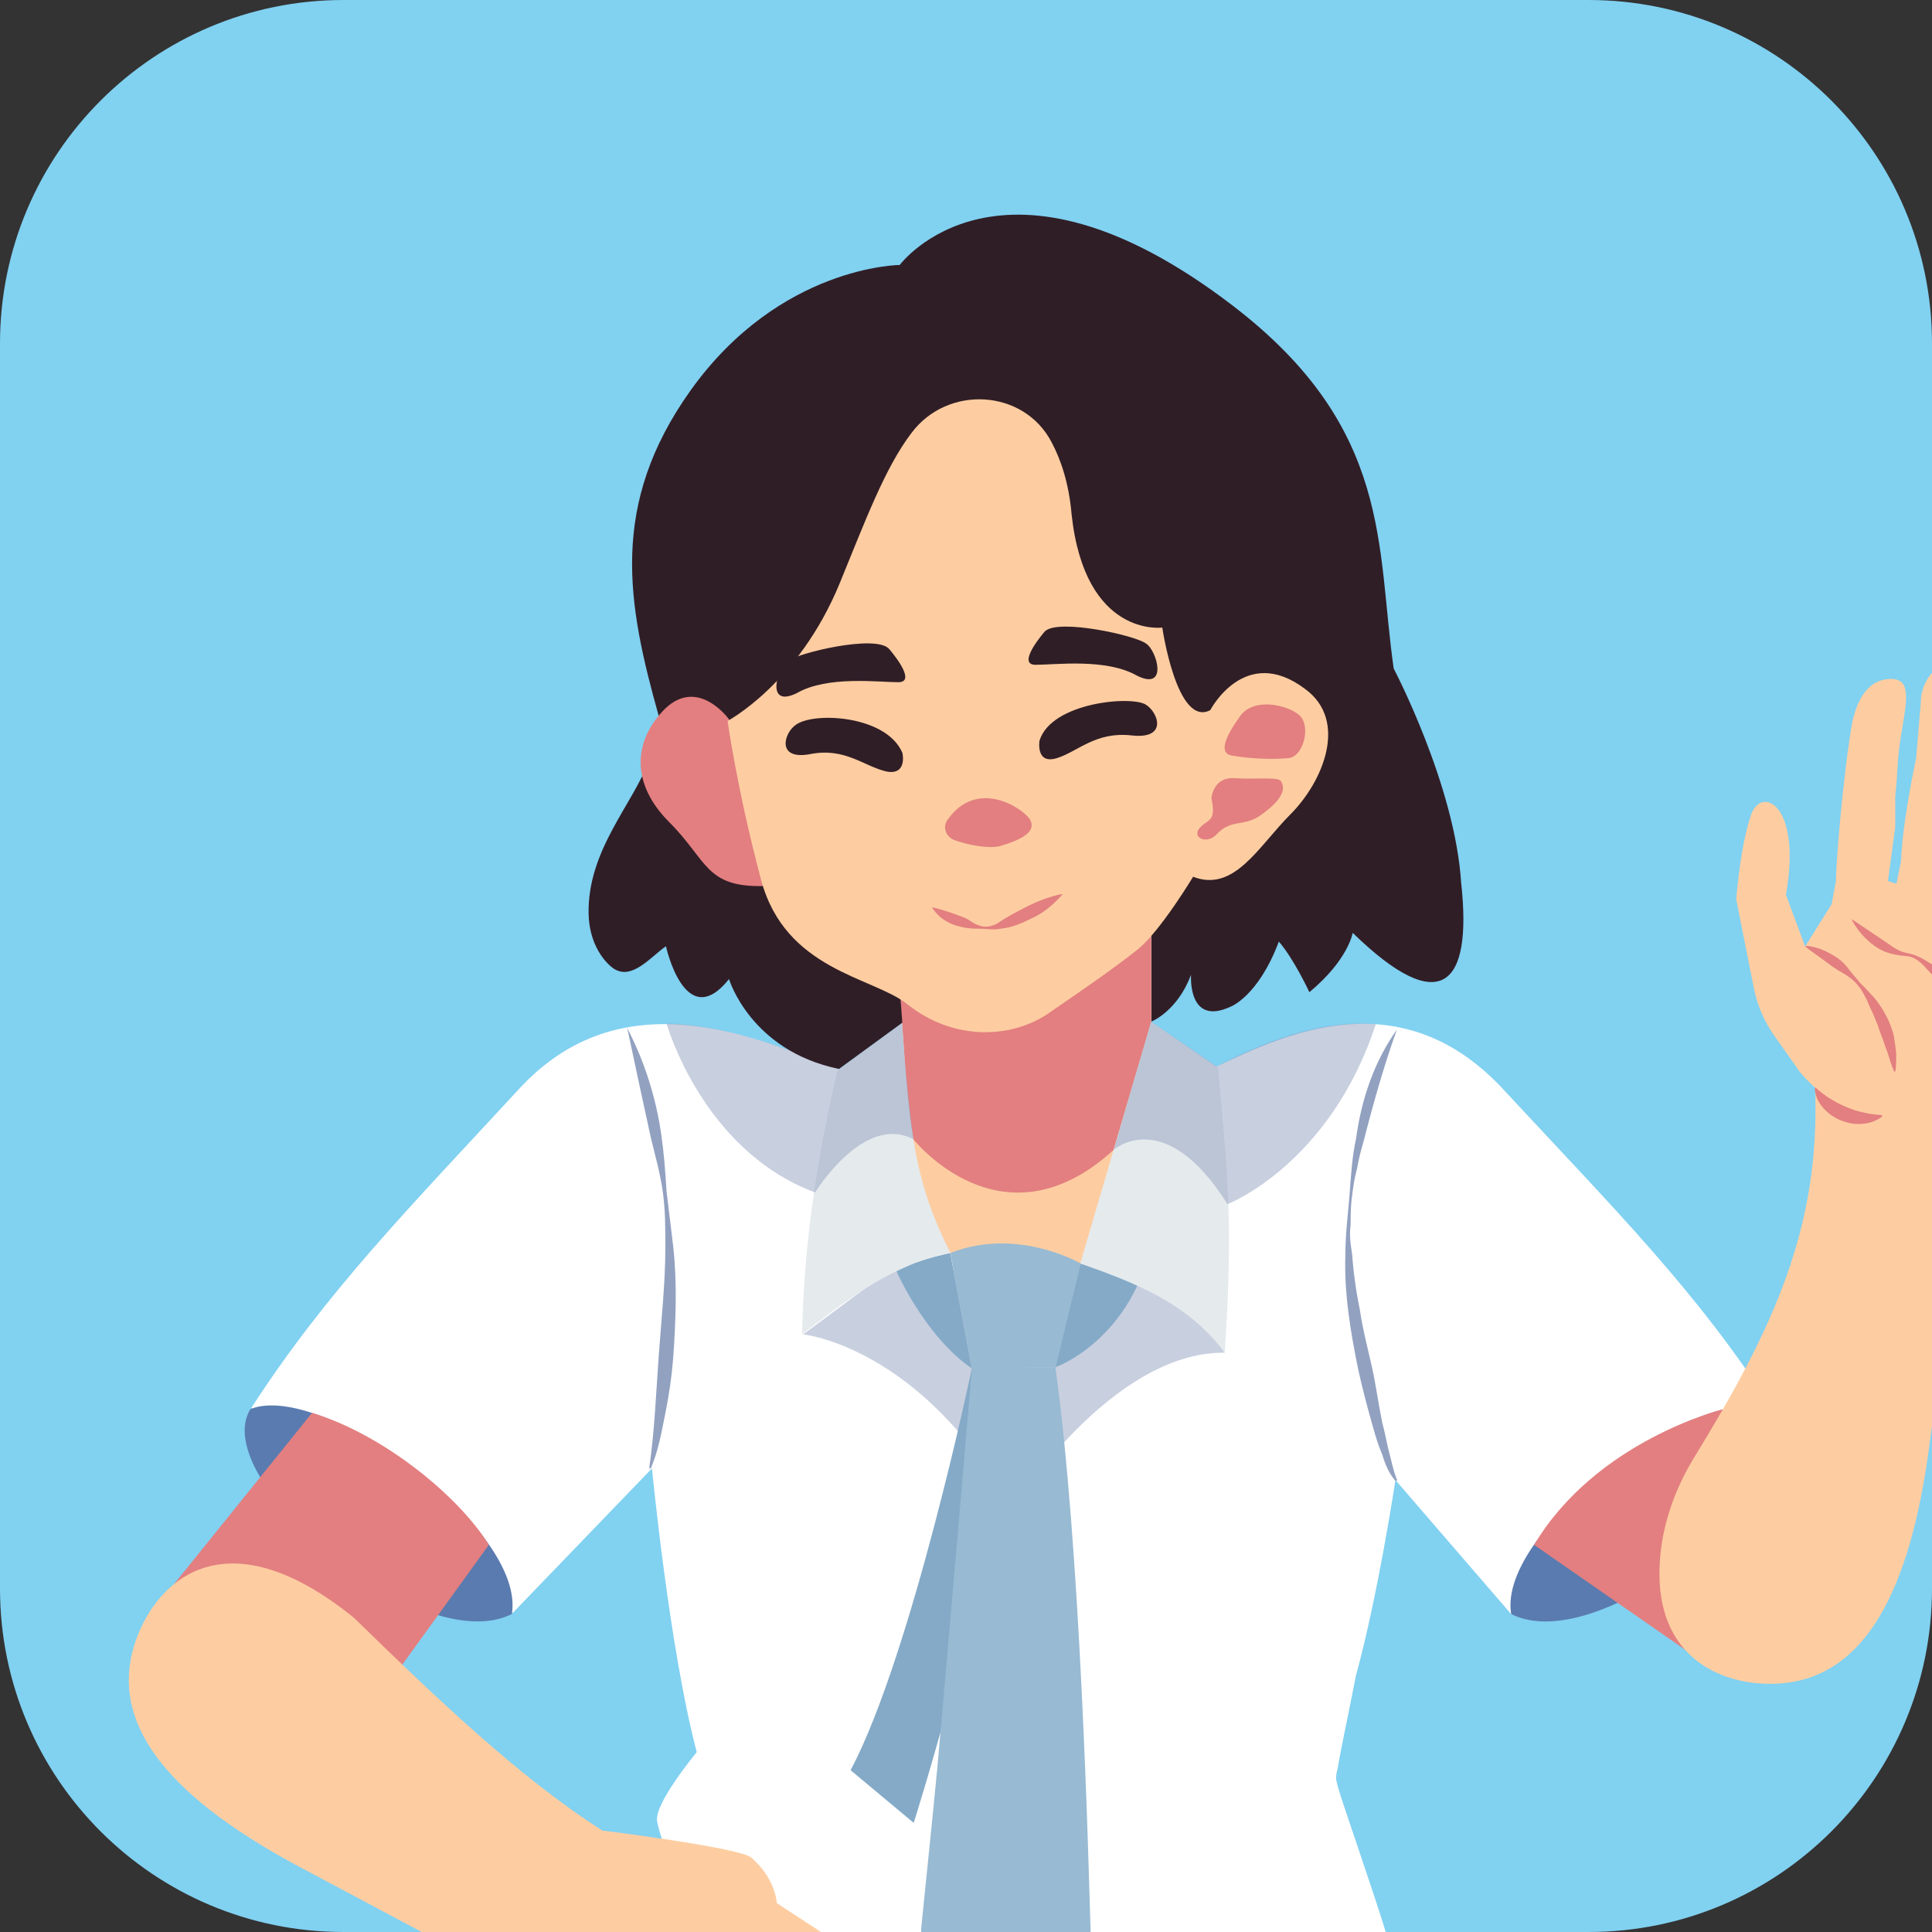 <svg xmlns="http://www.w3.org/2000/svg" width="90" height="90" viewBox="0 0 90 90" fill="none"><rect x="0" y="0" width="90" height="90" fill="#333333" stroke="none"/><g clip-path="url(#clip0_3098_32162)"><path d="M0 16C0 7.163 7.163 0 16 0H74C82.837 0 90 7.163 90 16V74C90 82.837 82.837 90 74 90H16C7.163 90 0 82.837 0 74V16Z" fill="#81D1F1"></path><path d="M68.503 114.036C56.354 129.016 28.425 109.553 28.113 109.322C30.131 101.466 31.743 97.579 31.743 97.579C31.743 97.579 60.986 89.073 64.115 97.146C66.255 102.699 67.623 108.55 68.503 114.036Z" fill="#84AAC7"></path><path d="M82.572 65.642L70.395 75.191L65.005 68.947C65.005 68.947 64.206 74.27 63.163 78.062C62.797 79.959 62.431 81.611 62.309 82.41C62.242 82.6 62.242 82.776 62.242 82.844C62.242 83.087 62.607 84.13 63.041 85.417C63.84 87.801 64.937 90.984 65.005 91.715C65.005 92.149 64.761 92.69 64.328 93.178C63.65 94.153 62.743 94.885 61.7 95.508C52.584 100.397 40.652 98.989 33.121 95.264C32.322 94.83 31.536 94.289 30.981 93.611C30.547 93.056 30.304 92.514 30.371 91.837C30.439 90.74 31.834 88.288 31.834 88.288C31.834 88.288 30.791 85.837 30.615 84.862C30.425 84.062 32.457 81.624 32.457 81.624C31.171 76.735 30.371 68.405 30.371 68.405L23.884 75.137L11.707 65.588C15.188 60.197 19.048 56.283 24.127 50.784C28.963 45.461 35.274 48.359 39.053 49.808L47.126 50.296L55.199 49.808L56.661 49.687C59.776 48.224 65.289 45.528 70.125 50.851C75.231 56.35 79.091 60.197 82.572 65.642Z" fill="white"></path><path d="M29.22 47.898C30.019 49.429 30.561 51.136 30.805 52.856C30.927 53.709 30.995 54.562 31.049 55.483L31.36 58.057C31.55 59.763 31.482 61.538 31.36 63.258C31.293 64.111 31.171 64.965 30.995 65.831C30.819 66.698 30.683 67.538 30.317 68.405C30.317 68.405 30.317 68.405 30.25 68.405C30.25 68.405 30.25 68.405 30.25 68.337C30.494 66.63 30.561 64.91 30.683 63.204C30.805 61.497 30.995 59.777 30.995 58.07C30.995 57.217 30.995 56.364 30.873 55.497C30.751 54.63 30.507 53.79 30.317 52.991C29.952 51.325 29.586 49.619 29.22 47.898C29.166 47.966 29.166 47.898 29.22 47.898Z" fill="#92A1C0"></path><path d="M65.071 47.966C64.461 49.672 63.974 51.393 63.54 53.099C63.418 53.533 63.296 53.953 63.229 54.386C63.107 54.819 63.039 55.239 62.985 55.727C62.917 56.16 62.917 56.648 62.917 57.068C62.849 57.501 62.917 57.989 62.985 58.409C63.053 59.33 63.175 60.183 63.351 61.036C63.472 61.89 63.716 62.811 63.906 63.664C64.096 64.517 64.218 65.438 64.394 66.292C64.516 66.725 64.583 67.145 64.705 67.632C64.827 68.066 64.895 68.486 65.071 68.919V68.987C65.071 68.987 65.071 68.987 65.003 68.987C64.692 68.621 64.516 68.188 64.394 67.768C64.204 67.335 64.082 66.915 63.96 66.481C63.716 65.628 63.472 64.707 63.283 63.854C62.917 62.079 62.606 60.237 62.673 58.409C62.673 57.488 62.795 56.567 62.863 55.713C62.931 54.792 62.985 53.871 63.175 53.018C63.418 51.203 64.028 49.429 65.071 47.966C65.071 47.898 65.071 47.898 65.071 47.966Z" fill="#92A1C0"></path><path d="M41.938 46.557L42.019 47.654L41.762 53.952L44.267 58.368L50.322 58.855L53.749 53.776L53.627 47.6V43.577L41.938 46.557Z" fill="#FDCDA1"></path><path d="M42.537 53.058C42.537 53.058 46.682 58.327 51.883 53.559L53.63 47.586V43.577L41.941 46.543C42.185 50.146 42.253 51.365 42.537 53.058Z" fill="#E37F80"></path><path opacity="0.5" d="M37.414 62.16C37.414 62.16 42.927 62.715 47.139 70.3C47.139 70.3 51.731 62.959 57.054 63.013L54.48 59.031L49.469 60.196L42.127 58.665L37.414 62.16Z" fill="#92A1C0"></path><path d="M44.267 58.368C43.17 58.612 42.425 58.856 41.762 59.221C41.762 59.221 43.089 62.255 45.27 63.745L44.267 58.368Z" fill="#84AAC7"></path><path d="M50.325 58.855L49.16 63.691C49.16 63.691 51.571 62.865 52.98 59.898C51.815 59.221 51.314 59.153 50.325 58.855Z" fill="#84AAC7"></path><path d="M45.273 63.745C45.273 63.745 42.496 77.019 39.625 82.464L42.564 84.916C42.564 84.916 45.625 75.312 46.546 68.337C47.454 61.362 45.273 63.745 45.273 63.745Z" fill="#84AAC7"></path><path d="M44.273 58.369L45.276 63.759L49.177 63.692L50.342 58.856C50.328 58.856 47.402 57.136 44.273 58.369Z" fill="#98BAD3"></path><path d="M45.276 63.746C45.276 63.746 44.03 78.306 43.665 82.342C43.421 84.916 43.109 87.855 42.933 89.629C42.811 90.672 43.177 91.769 43.908 92.501C44.83 93.422 46.048 94.641 46.902 95.196C47.877 95.805 49.353 93.977 50.139 92.69C50.572 92.013 50.816 91.16 50.816 90.361C50.694 86.202 50.329 72.062 49.164 63.691L45.276 63.746Z" fill="#98BAD3"></path><path d="M53.629 47.601L50.324 58.856C52.708 59.709 55.282 60.63 57.056 63.014C57.422 57.136 57.245 55.307 56.744 49.741L53.629 47.601Z" fill="#E5EAED"></path><path opacity="0.5" d="M51.887 53.56C51.887 53.56 54.257 51.447 57.183 56.093C57.183 56.093 61.95 54.251 64.09 47.709C61.95 47.519 59.499 48.196 56.681 49.673L53.62 47.587L51.887 53.56Z" fill="#92A1C0"></path><path d="M42.023 47.654C42.375 52.828 42.619 55.063 44.271 58.368C41.643 58.856 39.503 60.508 37.363 62.16C37.431 58.544 37.919 54.508 39.016 49.862L42.023 47.654Z" fill="#E5EAED"></path><path opacity="0.5" d="M31.051 47.681C31.051 47.681 32.703 53.587 37.972 55.551C37.972 55.551 40.221 51.853 42.55 53.072C42.55 53.072 42.144 49.862 42.022 47.654L39.069 49.808C36.13 48.575 33.204 47.681 31.051 47.681Z" fill="#92A1C0"></path><path d="M41.912 12.344C41.912 12.344 36.331 12.371 32.173 18.182C28.367 23.518 29.22 28.123 30.683 33.338L30.223 35.438C29.518 37.429 27.365 39.582 27.419 42.562C27.446 43.984 28.164 44.824 28.57 45.108C29.424 45.704 30.317 44.567 31.022 44.079C31.022 44.079 31.916 48.169 33.961 45.609C33.961 45.609 34.95 48.941 39.081 49.795L42.033 47.641L41.952 46.544L53.641 43.578V47.587C53.641 47.587 54.847 47.113 55.483 45.406C55.483 45.406 55.307 47.831 57.325 46.896C57.325 46.896 58.612 46.422 59.574 43.862C60.278 44.675 60.996 46.219 60.996 46.219C62.811 44.716 63.014 43.456 63.014 43.456C67.145 47.479 68.594 45.894 68.066 41.126C67.782 36.575 64.924 31.144 64.924 31.144C64.111 25.509 64.897 19.97 57.447 14.254C46.639 5.965 41.912 12.344 41.912 12.344Z" fill="#301E26"></path><path d="M33.963 33.514C33.963 33.514 32.541 31.523 30.983 33.013C29.493 34.503 29.372 36.494 31.173 38.296C32.974 40.097 32.852 41.343 35.588 41.275L33.963 33.514Z" fill="#E37F80"></path><path d="M42.468 20.16C44.148 17.925 47.683 18.115 48.983 20.593C49.417 21.406 49.796 22.517 49.918 23.953C50.541 29.723 54.144 29.235 54.144 29.235C54.144 29.235 54.821 33.894 56.379 33.082C56.379 33.082 57.99 29.98 60.794 32.093C62.839 33.583 61.607 36.441 60.117 37.931C58.627 39.42 57.503 41.588 55.579 40.843C55.579 40.843 54.089 43.321 53.033 44.202C51.787 45.19 50.486 46.071 48.875 47.181C47.195 48.36 44.459 48.55 42.224 46.748C40.613 45.502 36.576 45.19 35.452 40.978C34.328 36.752 33.895 33.583 33.895 33.583C33.895 33.583 37.186 31.849 39.109 27.19C40.288 24.318 41.222 21.785 42.468 20.16Z" fill="#FDCDA1"></path><path d="M44.15 38.175C43.907 38.486 44.028 38.92 44.394 39.109C45.017 39.353 46.006 39.543 46.561 39.421C47.618 39.109 48.295 38.744 47.983 38.175C47.618 37.619 45.518 36.251 44.15 38.175Z" fill="#E37F80"></path><path d="M43.41 42.262C43.965 42.384 44.467 42.573 44.968 42.763C45.212 42.885 45.401 43.075 45.713 43.142C45.956 43.21 46.214 43.142 46.458 43.02C46.891 42.709 47.392 42.465 47.88 42.208C48.381 41.964 48.869 41.774 49.438 41.652H49.505C49.126 42.086 48.693 42.465 48.205 42.709C47.704 42.953 47.216 43.21 46.593 43.264C46.282 43.332 45.97 43.264 45.726 43.264C45.415 43.264 45.171 43.264 44.859 43.196C44.209 43.075 43.722 42.763 43.41 42.262C43.342 42.262 43.342 42.262 43.41 42.262Z" fill="#E37F80"></path><path d="M56.433 37.184C56.433 37.184 56.501 36.195 57.49 36.249C58.478 36.317 59.481 36.181 59.657 36.371C59.968 36.804 59.589 37.36 58.79 37.929C57.977 38.552 57.368 38.118 56.677 38.863C56.298 39.297 55.621 39.107 55.81 38.674C56.189 38.105 56.691 38.416 56.433 37.184Z" fill="#E37F80"></path><path d="M57.365 35.194C57.365 35.194 58.612 35.438 60.034 35.316C60.711 35.248 61.09 33.826 60.535 33.325C59.98 32.824 58.368 32.458 57.745 33.392C57.122 34.259 56.742 35.072 57.365 35.194Z" fill="#E37F80"></path><path d="M48.424 34.503C48.424 34.503 48.235 35.627 49.237 35.316C50.226 35.004 51.039 34.07 52.718 34.259C54.398 34.449 53.964 33.203 53.395 32.837C52.772 32.39 48.98 32.702 48.424 34.503Z" fill="#301E26"></path><path d="M42.038 35.072C42.038 35.072 42.282 36.128 41.293 35.939C40.237 35.695 39.37 34.815 37.758 35.126C36.147 35.438 36.512 34.137 37.081 33.758C37.934 33.148 41.293 33.325 42.038 35.072Z" fill="#301E26"></path><path d="M48.674 29.411C48.674 29.411 47.306 30.969 48.241 30.969C49.175 30.969 51.532 30.657 52.954 31.47C54.444 32.215 53.889 30.292 53.388 29.98C52.9 29.601 49.297 28.802 48.674 29.411Z" fill="#301E26"></path><path d="M41.412 30.223C41.412 30.223 42.78 31.78 41.846 31.78C40.911 31.78 38.554 31.469 37.132 32.281C35.642 33.026 36.197 31.103 36.699 30.791C37.186 30.412 40.789 29.545 41.412 30.223Z" fill="#301E26"></path><path d="M11.666 65.64C14.971 64.299 24.52 71.207 23.843 75.189C19.549 77.329 9.648 68.891 11.666 65.64Z" fill="#5A7BB0"></path><path d="M17.625 79.09L22.772 71.966C21.391 69.717 17.883 66.832 14.537 65.816L8.117 73.781L17.625 79.09Z" fill="#E37F80"></path><path d="M38.73 90.318L36.184 88.652C36.184 88.652 36.156 87.541 34.991 86.526C34.395 86.065 28.219 85.293 28.219 85.293C28.219 85.293 28.165 85.293 28.07 85.28C24.278 82.869 20.39 79.171 16.49 75.365C10.395 70.435 7.158 73.726 6.25 76.652C5.153 80.228 7.672 83.546 13.686 86.824L22.68 91.618C22.937 92.567 23.37 93.596 24.034 94.151C25.47 95.343 27.84 97.036 27.84 97.036C27.84 97.036 26.54 98.526 28.45 99.623C29.994 100.517 31.24 100.368 31.24 100.368L33.8 100.097C33.8 100.097 35.926 100.097 35.872 97.862C36.495 97.998 37.633 96.034 36.955 95.533C37.727 95.98 38.811 93.65 38.337 93.311C38.337 93.311 40.382 91.835 38.73 90.318Z" fill="#FDCDA1"></path><path d="M82.574 65.642C79.269 64.301 69.72 71.209 70.397 75.191C74.678 77.331 84.66 68.892 82.574 65.642Z" fill="#5A7BB0"></path><path d="M79.131 77.289L71.465 71.966C74.363 67.104 80.242 65.654 80.242 65.654L79.131 77.289Z" fill="#E37F80"></path><path d="M84.555 50.689L92.466 48.278L89.797 67.918C88.808 74.704 86.573 78.212 82.835 78.428C80.194 78.577 76.713 77.182 77.39 72.062C77.594 70.586 78.135 69.191 78.907 67.918C82.632 61.85 84.799 57.163 84.555 50.689Z" fill="#FDCDA1"></path><path d="M95.967 40.069C95.886 39.717 95.846 39.351 95.805 39.013V38.904H95.791C95.669 37.726 95.642 36.819 94.83 37.266C93.665 37.916 94.247 40.977 94.288 41.193C94.166 41.586 93.976 42.169 93.8 42.792L93.597 42.737L93.99 39.04L93.976 38.633C93.99 38.132 93.976 37.455 93.895 36.615L93.8 34.299C93.827 32.877 93.868 31.875 92.73 32.186C92.487 32.254 92.297 32.362 92.121 32.498V32.457C92.392 29.559 89.493 30.737 89.48 32.688L89.263 35.302C89.263 35.302 88.613 38.322 88.559 40.11L88.342 41.166L87.949 41.044L88.288 38.525V37.117C88.328 36.71 88.369 36.25 88.396 35.721C88.504 33.459 89.453 31.509 87.963 31.631C86.96 31.712 86.5 32.66 86.283 33.663V33.69C86.039 34.841 85.565 39.257 85.525 41.044L85.322 42.128L84.089 44.092L83.195 41.681C83.954 37.455 82.03 36.548 81.556 37.997C81.231 39.013 81.028 40.245 80.879 41.884L81.692 45.988C81.854 46.828 82.193 47.614 82.694 48.304L83.832 49.916C83.832 49.916 85.376 51.961 87.638 52.002C87.638 52.002 90.82 53.492 92.757 51.569C94.315 50.025 95.006 46.408 95.222 45.054L95.913 42.683C95.94 42.683 96.306 41.708 95.967 40.069Z" fill="#FDCDA1"></path><path d="M86.283 42.832L87.936 43.943C88.193 44.132 88.477 44.322 88.802 44.39C89.154 44.444 89.493 44.606 89.791 44.796C90.103 44.972 90.374 45.175 90.644 45.351C90.915 45.527 91.186 45.676 91.471 45.771C92.026 45.961 92.676 45.92 93.353 45.771L93.38 45.812C92.852 46.245 92.067 46.489 91.308 46.286C90.929 46.178 90.631 45.961 90.36 45.731C90.076 45.514 89.859 45.243 89.629 44.999C89.398 44.755 89.127 44.552 88.789 44.539C88.437 44.512 88.071 44.444 87.746 44.308C87.421 44.159 87.136 43.943 86.892 43.699C86.649 43.455 86.432 43.171 86.269 42.859L86.283 42.832Z" fill="#E37F80"></path><path d="M84.576 50.662C84.671 50.757 84.792 50.852 84.901 50.933C85.009 51.014 85.131 51.109 85.253 51.177C85.497 51.326 85.74 51.461 86.011 51.57C86.269 51.678 86.54 51.773 86.824 51.827C87.095 51.895 87.379 51.922 87.677 51.949V52.017C87.379 52.233 87.054 52.342 86.716 52.355C86.391 52.382 86.066 52.315 85.754 52.193C85.456 52.071 85.172 51.881 84.955 51.637C84.738 51.394 84.562 51.096 84.535 50.703L84.576 50.662Z" fill="#E37F80"></path><path d="M84.119 44.065C84.281 44.065 84.444 44.105 84.607 44.146C84.769 44.186 84.918 44.254 85.067 44.322C85.365 44.471 85.65 44.633 85.88 44.864C86.11 45.094 86.286 45.378 86.503 45.608C86.598 45.73 86.706 45.852 86.828 45.961C86.936 46.083 87.045 46.191 87.153 46.313C87.275 46.421 87.37 46.557 87.465 46.679C87.559 46.814 87.654 46.936 87.735 47.085C87.817 47.234 87.898 47.369 87.966 47.518C88.033 47.667 88.088 47.816 88.142 47.979C88.169 48.06 88.196 48.128 88.209 48.209C88.237 48.29 88.237 48.372 88.25 48.453C88.277 48.615 88.304 48.778 88.318 48.941C88.318 48.981 88.331 49.022 88.331 49.062V49.184C88.331 49.266 88.331 49.347 88.331 49.428C88.331 49.591 88.318 49.753 88.291 49.916H88.237C88.101 49.618 88.02 49.32 87.925 49.022C87.803 48.737 87.735 48.439 87.613 48.169C87.559 48.033 87.519 47.884 87.465 47.735C87.41 47.6 87.343 47.451 87.288 47.315C87.234 47.166 87.166 47.044 87.099 46.895C87.031 46.76 86.99 46.611 86.909 46.475C86.841 46.34 86.76 46.205 86.679 46.069C86.584 45.947 86.489 45.825 86.381 45.717C86.273 45.608 86.137 45.527 86.015 45.432C85.948 45.392 85.88 45.351 85.812 45.31C85.744 45.27 85.677 45.229 85.609 45.189C85.487 45.107 85.352 45.026 85.23 44.931C85.108 44.837 84.986 44.755 84.864 44.66C84.62 44.484 84.363 44.308 84.106 44.105L84.119 44.065Z" fill="#E37F80"></path></g><defs><clipPath id="clip0_3098_32162"><path d="M0 16C0 7.163 7.163 0 16 0H74C82.837 0 90 7.163 90 16V74C90 82.837 82.837 90 74 90H16C7.163 90 0 82.837 0 74V16Z" fill="white"></path></clipPath></defs></svg>